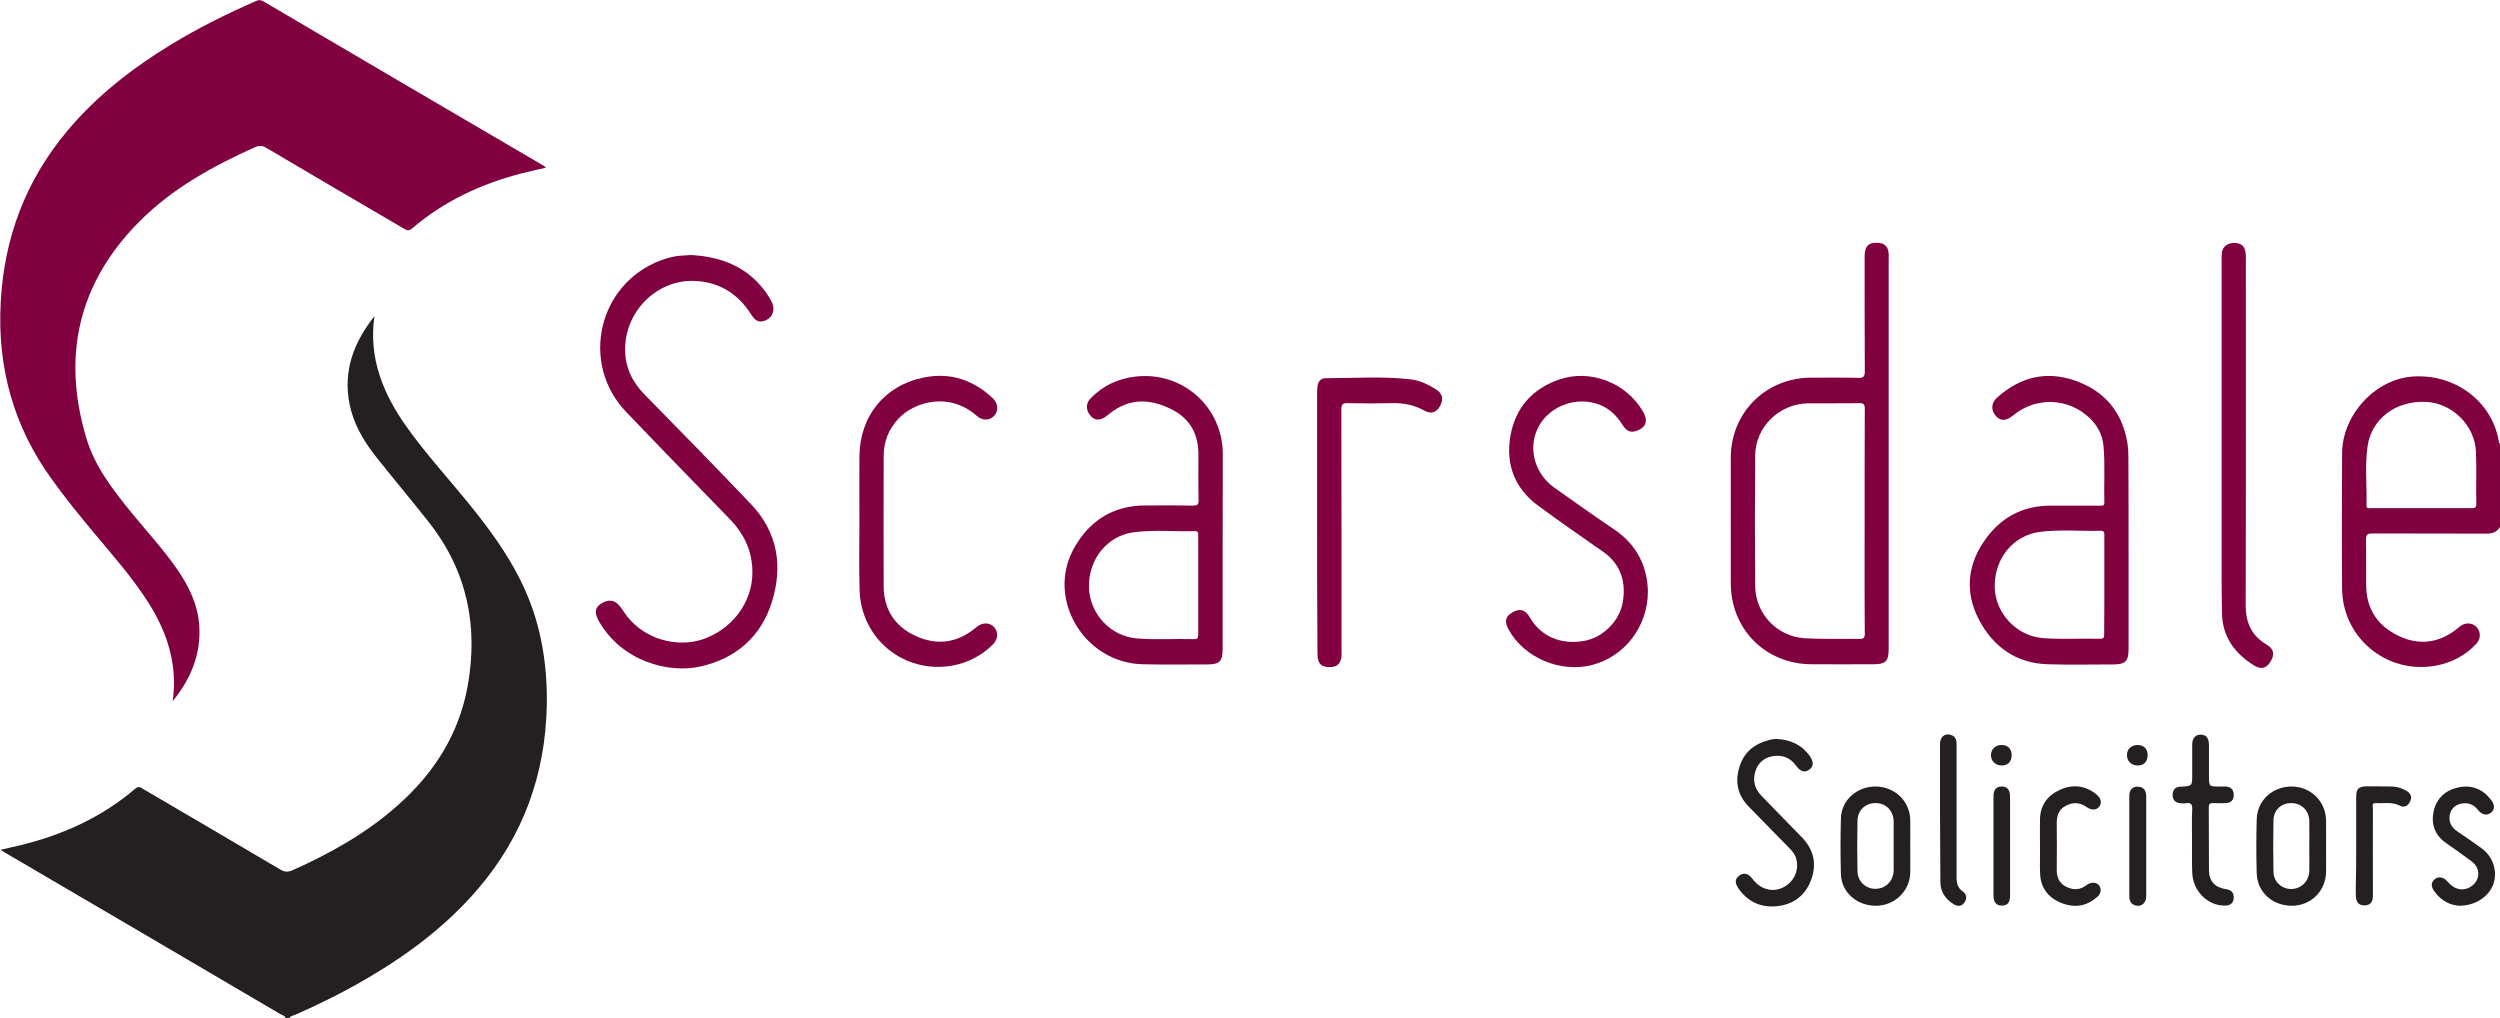 <?xml version="1.0" encoding="utf-8"?>
<!-- Generator: Adobe Illustrator 27.0.0, SVG Export Plug-In . SVG Version: 6.00 Build 0)  -->
<svg version="1.1" id="Layer_1" xmlns="http://www.w3.org/2000/svg" xmlns:xlink="http://www.w3.org/1999/xlink" x="0px" y="0px"
	 viewBox="0 0 1402.7 571.2" style="enable-background:new 0 0 1402.7 571.2;" xml:space="preserve">
<style type="text/css">
	.st0{fill:#242021;}
	.st1{fill:#810140;}
</style>
<g>
	<path class="st0" d="M160.3,571.2c-0.5-1.4-1.9-1.6-3-2.2c-51-30-102-59.9-153.1-89.8c-1.1-0.6-2.2-1.3-3.9-2.4
		c4.1-0.9,7.5-1.7,10.9-2.5c23.9-5.8,45.9-15.7,64.7-31.8c2-1.7,3.1-0.6,4.6,0.3c25.6,15,51.3,30,76.8,45.1c2.4,1.4,4.3,1.5,6.8,0.4
		c21.2-9.5,41.3-20.7,58.8-36.2c20.5-18.1,34.6-40,39.5-67.2c6.1-33.9-0.4-64.9-22-92.2c-9.8-12.4-20-24.5-29.8-36.9
		c-6.8-8.7-12.3-18.1-14.5-29.2c-3.7-18.7,2.5-34.7,14-49.2c-3.4,23.6,4.9,43.7,18.2,62.3c10.9,15.3,23.6,29.1,35.4,43.7
		c10.6,13.1,20.6,26.7,28.2,41.9c11.2,22.2,15.3,45.9,14.9,70.5c-0.8,38.8-13.2,73.2-38.5,102.8c-17.5,20.5-38.7,36.5-61.9,50.1
		c-13.1,7.7-26.7,14.5-40.6,20.6c-1.2,0.5-2.8,0.6-3.5,2C161.7,571.2,161,571.2,160.3,571.2z"/>
	<path class="st1" d="M1402.7,295.7c-1.9,3.2-4.9,3.8-8.4,3.7c-21-0.1-42,0-63.1-0.1c-3,0-3.7,0.8-3.7,3.7c0.2,8.5,0,17,0.1,25.5
		c0.1,12.9,6.2,22.3,17.6,28c11.5,5.7,22.6,4.6,32.9-3.3c0.8-0.6,1.6-1.4,2.5-2c3-2.1,6.7-1.8,9,0.7c2.4,2.6,2.4,6.5-0.2,9.3
		c-6.3,6.8-14.2,10.8-23.3,12.4c-27.2,4.6-51.8-15.8-52-43.4c-0.2-25.2-0.1-50.5,0-75.8c0.1-21.6,18.5-41.5,39.3-43.1
		c23.8-1.8,44.7,13.7,48.6,36.1c0.1,0.6,0,1.2,0.7,1.5C1402.7,264.5,1402.7,280.1,1402.7,295.7z M1358.5,285.1c9.3,0,18.6,0,28,0
		c1.6,0,2.9,0.2,2.9-2.3c-0.2-9.8,0.2-19.6-0.2-29.3c-0.6-14.8-13.2-27.2-27.8-28c-16.9-0.9-30.8,9.3-33,24.9
		c-1.6,11-0.3,22.1-0.6,33.2c0,2.3,1.8,1.4,2.8,1.5C1339.8,285.1,1349.1,285.1,1358.5,285.1z"/>
	<path class="st1" d="M96.9,393.4c2.8-20.1-2.8-37.9-13.2-54.6c-9.1-14.4-20.4-27.2-31.3-40.2c-8-9.6-15.9-19.3-23.2-29.5
		c-21.6-29.7-30.8-63-28.8-99.5c1.9-36.1,14-68.3,37.3-96.1C54.1,53.9,74,38.4,95.8,25.1c15.3-9.3,31.3-17.3,47.8-24.5
		c1.3-0.6,2.4-0.8,3.9,0C200,31.5,252.6,62.3,305.2,93.1c0.3,0.2,0.5,0.4,1.1,1c-4.9,1.1-9.5,2.1-14.1,3.3
		c-22.5,5.9-43.2,15.5-61,30.8c-2,1.7-3.2,0.9-4.9-0.1c-25.6-15-51.3-30-76.8-45.1c-2.3-1.4-4.1-1.4-6.5-0.4
		c-23.7,10.7-46.3,23.1-64.8,41.7C43.9,158.8,34.6,199.8,48.5,246c4.7,15.7,14.7,28.6,24.9,41.2c8.8,10.8,18.3,21,26.2,32.5
		c6.5,9.5,11.4,19.6,12.2,31.2C112.9,367.2,106.9,381.1,96.9,393.4z"/>
	<path class="st1" d="M1059.7,254.4c0,36.6,0,73.2,0,109.7c0,6.9-1.7,8.6-8.6,8.6c-11.6,0-23.1,0.1-34.7,0
		c-25.9-0.1-45.3-19.7-45.3-45.6c0-23.4,0-46.7,0-70.1c0-25.5,19.6-45,45-45.1c8.9,0,17.7-0.1,26.6,0.1c2.7,0.1,3.6-0.6,3.6-3.5
		c-0.1-21.6-0.1-43.2-0.1-64.8c0-5.8,2.5-8,8.1-7.4c3.1,0.3,4.9,2.1,5.3,5.2c0.2,1.3,0.1,2.6,0.1,3.9
		C1059.7,181.7,1059.7,218.1,1059.7,254.4z M1046.2,292.5c0-21,0-42,0.1-63c0-2.6-0.6-3.4-3.3-3.3c-9.6,0.2-19.1,0-28.7,0.1
		c-16.1,0.3-29.4,13.3-29.5,29.3c-0.2,24.4-0.2,48.9,0,73.3c0.2,15.5,12.2,28.2,27.7,29.2c10.1,0.6,20.3,0.2,30.5,0.4
		c2.6,0.1,3.4-0.7,3.3-3.3C1046.1,334.3,1046.2,313.4,1046.2,292.5z"/>
	<path class="st1" d="M387.9,143.1c18,1,33.3,7.4,43.5,23.4c0.8,1.3,1.6,2.7,2.1,4.1c1.3,3.9-0.2,7.5-3.8,9.1
		c-3.5,1.5-5.7,0.7-8.2-3.2c-7.8-12.3-18.9-18.9-33.5-18.9c-18.7,0-34.9,15.2-37,33.9c-1.3,11.8,2.4,21.4,10.6,29.8
		c20,20.4,40,40.8,59.7,61.5c15,15.7,18.1,34.7,11.8,54.9c-6.1,19.7-20.4,31.9-40.3,36.3c-17.6,3.9-44-2.8-56.9-25.7
		c-2.4-4.3-2.1-7.2,1-9.4c4.3-2.9,8.1-2.5,11.1,1.5c1.9,2.5,3.5,5.3,5.7,7.6c10.8,11.8,29,15.9,43.5,9.6
		c16.1-6.9,25.9-22.4,24.9-38.8c-0.6-10.6-4.9-19.5-12.2-27.1c-19.6-20.2-39.2-40.3-58.6-60.6c-26.1-27.3-15.6-72.1,19.7-85.1
		c3-1.1,6.1-1.9,9.2-2.4C382.7,143.3,385.2,143.3,387.9,143.1z"/>
	<path class="st1" d="M686,309.1c0,18.3,0,36.6,0,54.9c0,7.1-1.7,8.8-8.7,8.8c-12,0-24.1,0.2-36.1-0.1
		c-32.9-0.7-54.4-36.8-38.6-65.1c8.6-15.4,21.9-24,40.1-24c8.9,0,17.7-0.1,26.6,0.1c2.4,0,3.3-0.5,3.2-3c-0.2-8.5-0.1-17-0.1-25.5
		c0.1-11.4-4.5-20.1-14.8-25.4c-11-5.6-22-6.7-32.8,0.6c-1.4,0.9-2.6,2-3.9,3c-3.3,2.6-6.5,2.7-8.8,0.1c-2.9-3.1-3.1-7.1-0.1-10.1
		c6.9-7,15.3-11,25-12.1c26.4-3.1,49,16.9,49.1,43.5C686.1,273,686,291,686,309.1z M672.3,328.7c0-9.3,0-18.6,0-27.9
		c0-1.4,0.2-2.9-2-2.8c-11.3,0.3-22.7-0.8-33.9,0.6c-15,1.8-25.7,15-25.4,30.8c0.3,14.9,12,27.6,26.8,28.8
		c10.7,0.9,21.5,0.1,32.2,0.4c2.3,0.1,2.3-1.3,2.3-2.9C672.3,346.6,672.3,337.6,672.3,328.7z"/>
	<path class="st1" d="M1194.3,309.1c0,18.3,0,36.6,0,54.9c0,7-1.7,8.8-8.8,8.8c-12.2,0-24.3,0.3-36.5-0.1
		c-17.8-0.5-30.7-9.8-38.7-25.1c-7.6-14.6-6.7-29.5,2.5-43.3c9-13.6,21.8-20.8,38.5-20.6c8.9,0.1,17.7,0,26.6,0
		c1.4,0,2.9,0.4,2.8-1.9c-0.3-10.6,0.5-21.2-0.5-31.8c-0.6-6.1-3.3-11.2-7.8-15.5c-12.1-11.4-30.1-12-42.9-1.4
		c-3.7,3.1-6.8,3.3-9.4,0.6c-3.1-3.3-3.1-7.4,0.4-10.6c12.6-11.3,27.1-15.2,43.3-9.7c16.6,5.6,26.8,17.3,29.8,34.9
		c0.5,2.9,0.6,5.9,0.6,8.8C1194.3,274.4,1194.3,291.8,1194.3,309.1z M1180.7,328.2c0-9.2,0-18.4,0-27.6c0-1.5,0.2-2.8-2.1-2.8
		c-11.3,0.3-22.7-0.8-33.9,0.6c-15.2,1.9-25.8,15.1-25.5,31c0.3,14.6,12.1,27.3,26.7,28.6c10.8,0.9,21.7,0.1,32.5,0.4
		c2.4,0.1,2.2-1.4,2.2-3C1180.7,346.4,1180.7,337.3,1180.7,328.2z"/>
	<path class="st1" d="M924.6,331.8c0,19.9-13.2,36.6-31.3,41.3c-17.7,4.6-38.1-4-46.8-19.8c-2.5-4.5-1.9-7.4,1.9-9.6
		c4.3-2.5,7.4-1.8,10,2.8c6.4,11,17.9,15.3,30.4,13.1c10.4-1.8,19.9-11,21.7-21.7c1.9-11.4-1-21.3-11-28.3
		c-12.2-8.5-24.4-17-36.4-25.8c-13.1-9.6-18.3-23-15.7-38.8c2.7-16.1,12.4-27.1,27.9-32.2c17.4-5.8,37.3,2.2,46.5,18
		c3,5.2,1.9,8.9-3.2,10.8c-3.5,1.4-5.9,0.5-8.3-3.3c-3.7-5.9-8.6-10.3-15.5-12.1c-12.7-3.4-26.5,2.7-32,14.1
		c-5.6,11.6-1.6,25.6,9.4,33.4c11.1,7.8,22.1,15.7,33.4,23.3C918.6,305.7,924.3,318,924.6,331.8z"/>
	<path class="st1" d="M482.2,292.6c0-12.2-0.1-24.3,0-36.5c0.2-22.6,14.1-39.9,36.2-44.3c14.8-3,27.8,1.4,38.7,11.7
		c3,2.8,3.2,7.2,0.7,9.8c-2.5,2.7-6.5,2.9-9.8,0c-15.7-13.8-35.2-7.7-43.9,1.6c-5.6,6-8.3,13-8.3,21.2c0,24.3-0.1,48.6,0,72.9
		c0.1,12.9,6.2,22.4,17.9,27.8c11.9,5.5,23.2,4,33.4-4.3c0.4-0.3,0.7-0.6,1.1-0.9c3.3-2.5,7.1-2.4,9.6,0.3c2.5,2.7,2.2,6.9-0.8,9.8
		c-6.4,6.3-14.1,10.2-22.9,11.8c-26.9,4.6-51-15-51.8-42.4C481.9,318.3,482.2,305.5,482.2,292.6
		C482.2,292.6,482.2,292.6,482.2,292.6z"/>
	<path class="st1" d="M1246.5,244.7c0-32.9,0-65.8,0-98.7c0-1.5,0-3.1,0.2-4.6c0.5-3.1,3.3-5.1,6.7-5.1c3.8,0,5.9,1.5,6.5,5.1
		c0.3,1.5,0.2,3.1,0.2,4.6c0,64.5,0.1,129-0.1,193.6c0,9.7,3.3,17.1,11.8,22.1c4.1,2.4,4.6,5.6,2.1,9.6c-2.4,3.8-5.3,4.5-9.3,2
		c-10.8-6.7-17.6-16.1-17.9-29.1c-0.3-16.4-0.2-32.8-0.2-49.2C1246.5,278.2,1246.5,261.5,1246.5,244.7z"/>
	<path class="st1" d="M739,293.2c0-23.8,0-47.7,0-71.5c0-1.6,0-3.3,0.2-4.9c0.3-2.7,1.9-4.6,4.6-4.6c16,0,32.1-1.2,48.1,0.7
		c4.9,0.6,9.5,2.9,13.7,5.5c3.8,2.4,4.5,5.4,2.4,9.4c-2,3.7-5,4.7-9,2.5c-5.7-3.1-11.6-4.3-18-4.1c-8.3,0.2-16.5,0.2-24.8,0
		c-3.1-0.1-3.6,0.9-3.6,3.7c0.1,45,0.1,89.9,0.1,134.9c0,1.4,0.1,2.9-0.1,4.2c-0.6,3.8-2.8,5.4-7,5.3c-4-0.1-5.9-1.8-6.3-5.7
		c-0.1-1.5-0.1-3.1-0.1-4.6C739,340.4,739,316.8,739,293.2z"/>
	<path class="st0" d="M996.7,414.6c8.1,0.4,14.4,3.4,18.8,9.7c2.2,3.2,2.1,5.7-0.3,7.5c-2.5,1.9-5,1.2-7.4-2.1
		c-3.1-4.4-7.4-6.2-12.6-5.5c-5.2,0.7-8.9,3.7-10.4,8.9c-1.5,5.2-0.1,9.7,3.7,13.6c7.5,7.7,15,15.4,22.5,23.1
		c6.8,7,8.5,15.2,5.1,24.1c-3.3,8.8-10.2,13.8-19.6,14.6c-8.9,0.7-16.1-2.7-21.2-10.2c-2.1-3.1-1.8-5.4,0.7-7.1
		c2.5-1.8,5-1.1,7.2,1.8c4.3,5.9,11.1,7.9,17.1,5c6.1-2.9,9.2-9.4,7.6-15.9c-0.6-2.5-2.1-4.4-3.9-6.2c-7.7-7.8-15.3-15.7-23-23.5
		c-6.2-6.4-7.6-14-5-22.2c2.5-8.2,8.5-13,16.8-15C994.3,414.7,995.8,414.7,996.7,414.6z"/>
	<path class="st0" d="M1305.1,474.9c0,4.8,0.1,9.7,0,14.5c-0.2,10.6-8.5,18.7-19,18.8c-10.9,0.1-19.6-7.5-19.9-18.2
		c-0.3-10.1-0.3-20.3,0-30.4c0.3-10.5,8.8-18.3,19.5-18.3c10.7,0,19.1,8.1,19.4,18.8C1305.2,465,1305.1,469.9,1305.1,474.9z
		 M1295.7,474.5c0-4.6,0.1-9.2,0-13.8c-0.1-5.7-4.1-9.9-9.7-10.1c-5.8-0.2-10.3,3.7-10.4,9.6c-0.2,9.7-0.2,19.3,0,29
		c0.1,5.6,4.7,9.7,10.1,9.6c5.6-0.1,9.9-4.5,10-10.2C1295.8,483.9,1295.7,479.2,1295.7,474.5z"/>
	<path class="st0" d="M1071.8,474.8c0,4.9,0.1,9.9,0,14.8c-0.2,10.2-8.5,18.4-18.9,18.6c-10.8,0.2-19.7-7.4-20-17.7
		c-0.3-10.5-0.3-21,0-31.5c0.3-10.2,9.2-17.9,19.7-17.7c10.7,0.2,19,8.3,19.2,18.7C1071.9,464.9,1071.8,469.8,1071.8,474.8z
		 M1062.5,474.7c0-4.6,0-9.2,0-13.8c-0.1-5.9-4.2-10.2-9.9-10.3c-5.8-0.1-10.2,3.8-10.4,9.7c-0.2,9.5-0.2,19.1,0,28.6
		c0.1,5.8,4.9,10,10.4,9.8c5.6-0.2,9.8-4.5,9.9-10.4C1062.5,483.9,1062.5,479.3,1062.5,474.7z"/>
	<path class="st0" d="M1229.9,471.5c0-5.8-0.2-11.6,0.1-17.3c0.2-3.1-0.9-4-3.7-3.5c-0.9,0.1-1.9,0.1-2.8,0c-3-0.2-4.5-1.9-4.5-4.8
		c0.1-2.8,1.5-4.4,4.3-4.5c0.1,0,0.2,0,0.4,0c6.3-0.4,6.3-0.4,6.3-6.6c0-5.7,0-11.3,0-17c0-3.7,1.9-5.7,4.9-5.6
		c3,0.1,4.4,1.9,4.5,5.6c0,5.8,0,11.6,0,17.3c0,6.2,0,6.2,6,6.2c1.2,0,2.4,0,3.5,0c2.8,0.2,4.3,1.7,4.4,4.5c0.1,2.9-1.4,4.7-4.4,4.8
		c-2.4,0.1-4.7,0.1-7.1,0c-1.7-0.1-2.5,0.4-2.5,2.3c0.1,11.8,0,23.6,0.1,35.4c0.1,6.2,3.4,9.7,9.6,10.6c3,0.4,4.4,2,4.3,4.9
		c-0.1,2.8-1.8,4.3-4.9,4.3c-9.7,0.2-18.1-8.2-18.4-18.6C1229.8,483.5,1229.9,477.5,1229.9,471.5
		C1229.9,471.5,1229.9,471.5,1229.9,471.5z"/>
	<path class="st0" d="M1379.8,508.2c-5-0.3-10.3-2.8-14.1-8.3c-1.6-2.3-2-4.6,0.4-6.6c2.1-1.8,5-1.2,7.1,1.3c4,4.7,9,5.7,13.4,2.7
		c5.1-3.5,5.3-10.2,0.2-14c-4.7-3.5-9.5-6.9-14.4-10.3c-6.4-4.5-8.5-10.8-6.9-18c1.6-7.1,6.7-11.7,13.8-13.2
		c7.5-1.6,13.7,0.9,18.4,7c2.2,2.9,2.1,5.5-0.1,7.2c-2.4,1.8-4.9,1.3-7.3-1.6c-2.6-3.3-5.9-4.3-9.8-3.4c-3.2,0.8-5.4,3-6,6.3
		c-0.7,4,1,7,4.4,9.3c4.5,3,9,6.1,13.4,9.3c6.6,4.8,9.1,12.8,6.7,20.1C1396.5,503,1389,508.2,1379.8,508.2z"/>
	<path class="st0" d="M1144.6,474.7c0-5.1-0.1-10.1,0-15.2c0.2-7.7,4.2-13.2,11.1-16.3c7.1-3.3,14-2.6,20.3,2.3
		c2.8,2.2,3.5,4.9,1.9,7c-1.5,2.1-4.4,2.3-7.2,0.3c-3.8-2.7-7.6-2.8-11.6-0.7c-4,2-5.1,5.5-5.1,9.7c0.1,8.6,0.1,17.2,0,25.8
		c-0.1,4.2,1.1,7.7,5,9.8c4,2.1,7.9,2.1,11.6-0.7c1.5-1.1,3.1-1.7,4.9-1.3c3.4,0.8,4.3,5,1.5,7.6c-5.7,5.2-12.4,6.6-19.7,3.9
		c-7.4-2.7-12-8-12.6-15.9C1144.4,485.6,1144.7,480.1,1144.6,474.7C1144.7,474.7,1144.7,474.7,1144.6,474.7z"/>
	<path class="st0" d="M1088.5,456.1c0-12.9,0-25.7,0-38.6c0-4,2.6-6.2,6-5.2c2.6,0.7,3.3,2.7,3.3,5.2c0,6.7,0,13.5,0,20.2
		c0,18.2,0,36.3,0,54.5c0,3.3,0.6,6,3.5,8c2.3,1.7,2.4,4,0.9,6.2c-1.5,2.2-3.8,2.3-5.9,1c-4.8-2.9-7.6-7-7.6-12.7
		C1088.6,481.8,1088.6,468.9,1088.5,456.1C1088.6,456.1,1088.6,456.1,1088.5,456.1z"/>
	<path class="st0" d="M1322,474.9c0-9.2,0-18.4,0-27.6c0-4.7,1.3-6.1,6.1-6.1c4.7,0,9.4,0,14.1,0.1c2.9,0.1,5.6,1,8,2.4
		c2.7,1.6,3.3,3.7,1.9,6.3c-1.3,2.6-3.5,3.2-5.9,1.9c-4.3-2.1-8.8-1-13.2-1.3c-2.5-0.1-1.6,1.9-1.6,3c-0.1,15.7,0,31.4,0,47
		c0,1.1,0,2.1-0.1,3.2c-0.2,2.8-1.9,4.2-4.7,4.2c-2.8,0-4.4-1.5-4.7-4.3c-0.2-2.3-0.1-4.7-0.1-7.1C1322,489.5,1322,482.2,1322,474.9
		z"/>
	<path class="st0" d="M1204.2,474.9c0,9.3,0,18.6,0,27.9c0,3.8-2.5,6-5.8,5.3c-3-0.7-3.7-2.9-3.7-5.6c0-10.4,0-20.7,0-31.1
		c0-8.2,0-16.5,0-24.7c0-3.7,1.9-5.5,5.1-5.3c2.9,0.2,4.4,2,4.4,5.7C1204.2,456.3,1204.2,465.6,1204.2,474.9z"/>
	<path class="st0" d="M1127.8,474.6c0,9.3,0,18.6,0,27.9c0,3.9-1.5,5.7-4.7,5.6c-3.1,0-4.6-1.9-4.6-5.7c0-18.5,0-37,0-55.5
		c0-3.8,1.6-5.7,4.7-5.6c3.1,0,4.6,1.9,4.6,5.8C1127.8,456.2,1127.8,465.4,1127.8,474.6z"/>
	<path class="st0" d="M1199.5,418c3.5,0.1,5.6,2.3,5.5,5.9c-0.1,3.6-2.3,5.7-5.8,5.6c-3.4-0.1-5.8-2.5-5.8-5.8
		C1193.3,420.3,1195.9,418,1199.5,418z"/>
	<path class="st0" d="M1128.7,423.8c0,3.6-2.2,5.8-5.7,5.7c-3.6-0.1-6-2.6-5.9-6c0.1-3.3,2.6-5.5,6-5.5
		C1126.6,418,1128.7,420.2,1128.7,423.8z"/>
</g>
</svg>
